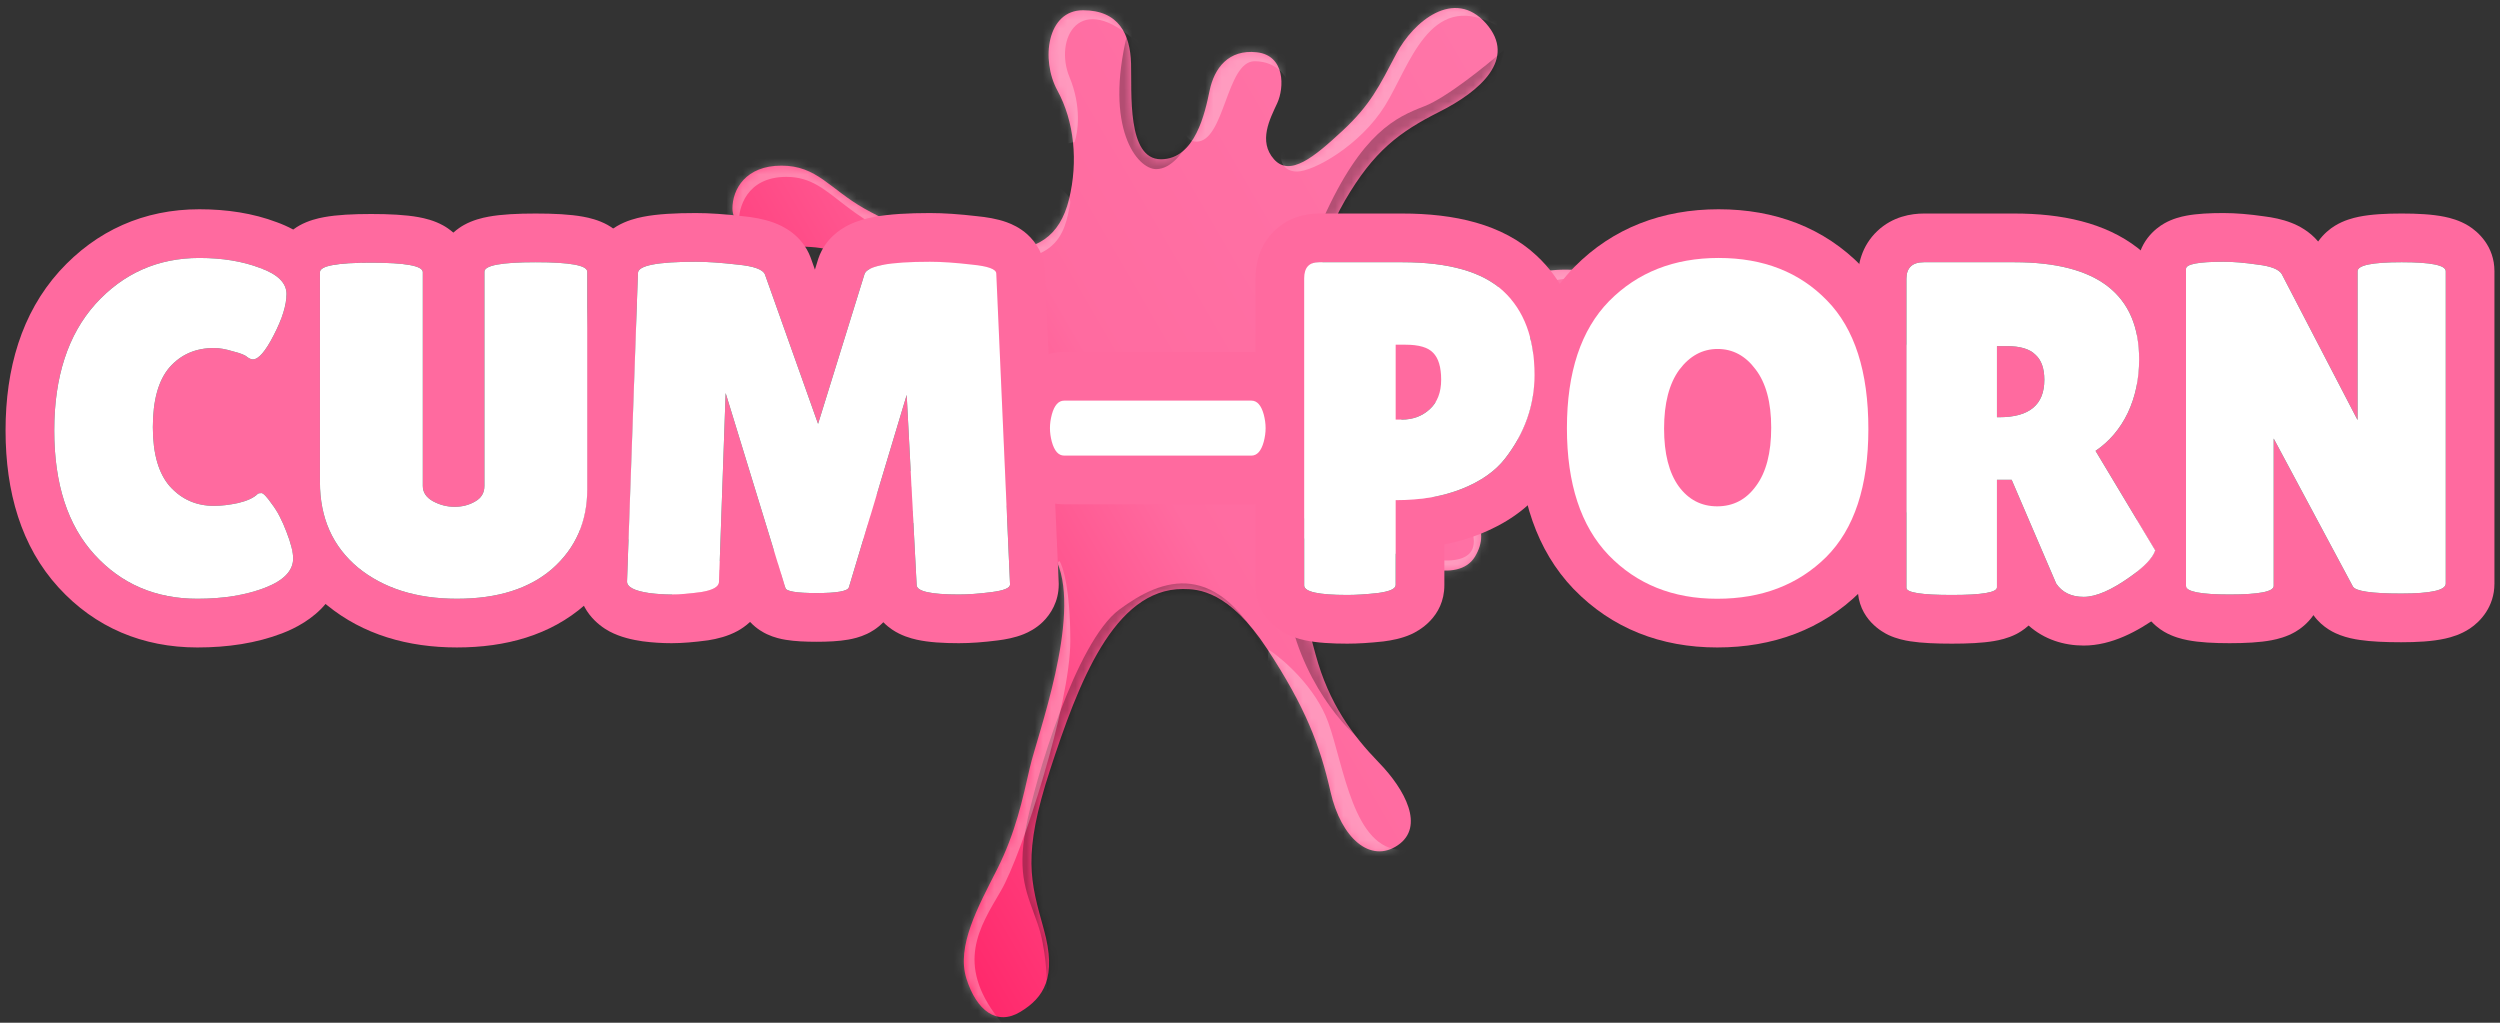 <svg width="308" height="126" viewBox="0 0 308 126" fill="none" xmlns="http://www.w3.org/2000/svg">
<rect x="0" y="0" width="308" height="126" fill="#333333" stroke="none"/>
<path d="M156.108 79.935C151.404 72.758 147.622 72.564 145.73 72.564C137.221 72.564 132.846 84.197 129.381 94.805C125.917 105.412 126.953 108.555 128.596 114.484C130.239 120.413 128.596 122.913 125.703 124.663C122.809 126.414 120.309 124.521 119.059 120.556C117.809 116.592 120.488 111.734 122.809 107.162C125.131 102.591 125.988 98.448 126.881 94.554C127.774 90.661 133.203 76.089 130.239 69.267C127.274 62.445 122.595 62.195 112.63 64.41C102.665 66.624 95.201 72.91 92.629 75.839C90.057 78.768 82.593 79.946 82.593 74.946C82.593 69.96 86.924 69.307 92.579 68.453L92.629 68.446C98.308 67.588 103.344 64.052 109.451 59.981C115.559 55.909 119.238 51.945 119.238 46.837C119.238 41.73 114.845 38.301 109.309 34.479C103.773 30.657 101.737 30.372 97.737 30.372C93.736 30.372 90.236 28.086 90.236 25.693C90.236 23.3 91.879 20.407 96.272 20.407C100.665 20.407 102.201 23.264 106.487 25.693C110.773 28.122 117.988 30.943 122.845 30.943C127.703 30.943 130.56 29.193 131.703 24.55C132.846 19.907 132.346 14.942 130.274 11.156C128.203 7.37 128.989 1.263 133.417 1.263C137.846 1.263 139.239 4.227 139.346 7.799C139.453 11.371 138.811 19.621 143.025 19.621C147.24 19.621 148.454 13.906 149.025 11.156C149.597 8.406 151.347 6.049 154.847 6.442C158.347 6.835 158.24 10.799 157.347 12.728C156.454 14.656 154.99 17.407 156.955 19.621C158.919 21.836 161.919 19.335 165.384 16.121C168.848 12.906 169.92 10.621 172.027 6.621C174.134 2.62 179.17 -1.523 183.063 2.87C186.956 7.263 182.313 11.264 177.349 13.764C172.384 16.264 169.241 18.621 165.705 24.693C162.169 30.765 161.383 37.087 166.634 39.265C171.884 41.444 176.741 39.194 182.442 36.372C188.142 33.55 190.492 33.051 194.278 33.265C198.064 33.479 197.457 37.23 194.278 38.337C191.1 39.444 188.135 41.429 188.135 42.266C188.135 43.102 188.358 44.048 192.092 44.048C195.826 44.048 195.729 41.429 203.004 41.429C210.278 41.429 211.248 44.824 209.26 47.831C207.271 50.837 202.567 51.468 198.882 50.207C195.196 48.946 191.559 48.558 182.442 48.849C173.324 49.14 171.385 52.244 171.385 54.814C171.385 57.385 172.16 60.392 176.816 61.216C181.472 62.04 183.799 65.144 181.714 68.587C179.629 72.031 172.839 69.557 171.045 67.423C169.251 65.29 163.868 62.768 161.297 65.532C158.727 68.296 160.424 74.552 162.073 80.614C163.722 86.676 166.632 90.604 169.881 93.95C173.13 97.296 175.555 101.855 172.209 104.134C168.863 106.414 165.226 103.31 163.916 97.539C162.607 91.768 160.812 87.112 156.108 79.935Z" fill="url(#paint0_linear_117_1892)"/>
<mask id="mask0_117_1892" style="mask-type:alpha" maskUnits="userSpaceOnUse" x="82" y="0" width="129" height="126">
<path d="M156.108 79.935C151.404 72.758 147.621 72.564 145.73 72.564C137.22 72.564 132.846 84.197 129.381 94.805C125.917 105.412 126.952 108.555 128.595 114.484C130.238 120.413 128.595 122.913 125.702 124.663C122.809 126.414 120.309 124.521 119.059 120.556C117.809 116.592 120.488 111.734 122.809 107.162C125.131 102.591 125.988 98.448 126.881 94.554C127.774 90.661 133.203 76.089 130.238 69.267C127.274 62.445 122.595 62.195 112.63 64.41C102.665 66.624 95.201 72.91 92.629 75.839C90.057 78.768 82.593 79.946 82.593 74.946C82.593 69.96 86.924 69.307 92.579 68.453L92.629 68.446C98.308 67.588 103.344 64.052 109.451 59.981C115.559 55.909 119.238 51.945 119.238 46.837C119.238 41.73 114.845 38.301 109.309 34.479C103.772 30.657 101.737 30.372 97.736 30.372C93.736 30.372 90.236 28.086 90.236 25.693C90.236 23.3 91.879 20.407 96.272 20.407C100.665 20.407 102.201 23.264 106.487 25.693C110.773 28.122 117.988 30.943 122.845 30.943C127.703 30.943 130.56 29.193 131.703 24.55C132.846 19.907 132.346 14.942 130.274 11.156C128.203 7.37 128.988 1.263 133.417 1.263C137.846 1.263 139.239 4.227 139.346 7.799C139.453 11.371 138.81 19.621 143.025 19.621C147.239 19.621 148.454 13.906 149.025 11.156C149.597 8.406 151.347 6.049 154.847 6.442C158.347 6.835 158.24 10.799 157.347 12.728C156.454 14.656 154.99 17.407 156.954 19.621C158.919 21.836 161.919 19.335 165.383 16.121C168.848 12.906 169.919 10.621 172.027 6.621C174.134 2.62 179.17 -1.523 183.063 2.87C186.956 7.263 182.313 11.264 177.349 13.764C172.384 16.264 169.241 18.621 165.705 24.693C162.169 30.765 161.383 37.087 166.634 39.265C171.884 41.444 176.741 39.194 182.441 36.372C188.141 33.55 190.492 33.051 194.278 33.265C198.064 33.479 197.457 37.23 194.278 38.337C191.099 39.444 188.135 41.429 188.135 42.266C188.135 43.102 188.358 44.048 192.092 44.048C195.826 44.048 195.729 41.429 203.004 41.429C210.278 41.429 211.248 44.824 209.26 47.831C207.271 50.837 202.567 51.468 198.881 50.207C195.196 48.946 191.559 48.558 182.441 48.849C173.324 49.14 171.384 52.244 171.384 54.814C171.384 57.385 172.16 60.392 176.816 61.216C181.472 62.04 183.799 65.144 181.714 68.587C179.629 72.031 172.839 69.557 171.045 67.423C169.251 65.29 163.868 62.768 161.297 65.532C158.727 68.296 160.424 74.552 162.073 80.614C163.722 86.676 166.632 90.604 169.881 93.95C173.13 97.296 175.555 101.855 172.209 104.134C168.863 106.414 165.225 103.31 163.916 97.539C162.607 91.768 160.812 87.112 156.108 79.935Z" fill="#643A2C"/>
</mask>
<g mask="url(#mask0_117_1892)">
<path d="M92.389 74.803C90.355 77.224 88.52 78.145 87.856 78.303C87.856 78.589 88.26 79.246 89.877 79.585C91.898 80.009 100.199 72.684 111.882 71.049C123.566 69.415 132.344 79.01 130.043 68.991C127.743 58.972 116.241 61.273 106.767 64.753C97.293 68.234 94.932 71.776 92.389 74.803Z" fill="black" fill-opacity="0.3"/>
<path d="M127.839 113.82C128.875 116.8 129.027 120.676 128.973 122.241C140.134 112.47 161.21 90.507 156.222 80.822C149.986 68.716 143.225 71.145 137.88 75.113C132.536 79.081 127.475 96.167 126.381 102.038C125.288 107.909 126.543 110.095 127.839 113.82Z" fill="black" fill-opacity="0.3"/>
<path d="M158.287 70.23C158.287 80.629 164.281 88.319 167.278 90.865C169.987 87.634 175.152 79.485 174.14 72.741C172.876 64.31 158.287 57.232 158.287 70.23Z" fill="black" fill-opacity="0.3"/>
<path d="M190.35 47.269C186.043 47.269 182.184 48.802 180.793 49.568L193.435 53.802L210.311 52.229C211.278 49.245 212.754 43.773 210.915 45.757C208.617 48.237 205.835 49.265 203.234 49.265C200.633 49.265 195.733 47.269 190.35 47.269Z" fill="black" fill-opacity="0.3"/>
<path d="M163.011 26.945C159.188 35.462 164.16 39.123 167.124 39.89L182.971 14.607L185.391 6.078C183.234 7.973 178.229 12.03 175.471 13.094C172.023 14.425 167.789 16.3 163.011 26.945Z" fill="black" fill-opacity="0.3"/>
<path d="M142.445 20.837C144.333 20.837 145.853 18.619 146.377 17.51C144.824 9.223 141.151 -5.039 138.877 4.203C136.034 15.756 140.086 20.837 142.445 20.837Z" fill="black" fill-opacity="0.3"/>
<path d="M115.161 36.672C121.132 40.667 119.949 46.597 118.611 49.063C111.206 43.146 97.362 31.226 101.231 30.89C106.067 30.469 107.696 31.678 115.161 36.672Z" fill="black" fill-opacity="0.3"/>
<path d="M159.791 21.132C158.158 21.132 157.788 19.897 157.807 19.28L162.114 -0.892L181.129 -3.844C184.699 -0.274 190.261 6.072 183.954 2.902C176.07 -1.061 173.667 8.13 170.631 13.021C167.595 17.911 161.832 21.132 159.791 21.132Z" fill="white" fill-opacity="0.3"/>
<path d="M154.568 7.543C157.367 7.543 158.601 9.567 158.868 10.578L159.669 4.591L153.514 1.809L146.22 6.91C145.447 10.424 144.601 17.451 147.4 17.451C150.9 17.451 151.068 7.543 154.568 7.543Z" fill="white" fill-opacity="0.3"/>
<path d="M131.758 9.48C133.276 13.123 132.812 16.339 132.39 17.491L130.198 17.955L124.802 4.253L136.269 -4.391C140.036 1.132 146.102 10.813 140.233 5.348C132.897 -1.482 129.861 4.927 131.758 9.48Z" fill="white" fill-opacity="0.3"/>
<path d="M96.891 21.791C91.966 21.791 90.932 25.642 91.03 27.567L89.133 28.411L86.013 21.328L92.928 15.889L115.695 17.912C121.316 19.177 132.416 22.39 131.843 25.122C131.126 28.537 130.62 34.102 117.128 31.193C103.637 28.284 103.046 21.791 96.891 21.791Z" fill="white" fill-opacity="0.3"/>
<path d="M87.526 70.225C83.652 70.225 83.384 75.739 83.734 78.496L81.487 79.994L77.677 66.278L103.955 46.1C108.611 44.327 118.232 42.277 119.477 48.261C121.034 55.741 106.809 64.042 101.578 66.982C96.346 69.922 92.368 70.225 87.526 70.225Z" fill="white" fill-opacity="0.3"/>
<path d="M131.864 78.96C131.864 72.721 130.974 69.8 130.53 69.119L123.489 74.255L117.655 99.369L112.821 123.705C117.97 126.557 127.211 130.906 122.989 125.483C117.71 118.704 120.676 114.252 123.297 109.776C125.918 105.301 131.864 86.76 131.864 78.96Z" fill="white" fill-opacity="0.3"/>
<path d="M163.633 88.979C162.077 84.668 158.095 81.219 156.299 80.033L154.465 100.98L167.911 107.592C171.523 106.629 177.546 104.703 172.745 104.703C166.745 104.703 165.578 94.368 163.633 88.979Z" fill="white" fill-opacity="0.3"/>
<path d="M181.58 66.699C181.58 70.522 174.616 68.848 171.134 67.533V72.977L187.803 74.088L190.637 61.365C184.914 57.494 173.324 51.131 172.746 56.642C172.023 63.532 181.58 61.921 181.58 66.699Z" fill="white" fill-opacity="0.3"/>
<path d="M195.581 44.53C192.425 45.42 190.859 44.16 190.47 43.419L196.748 39.863L212.083 38.029C214.342 42.53 217.506 50.353 212.083 45.642C205.304 39.752 199.526 43.419 195.581 44.53Z" fill="white" fill-opacity="0.3"/>
<path d="M172.857 41.086C169.701 41.086 168.06 39.752 167.634 39.085L172.857 35.696L187.247 29.807L198.193 31.696C199.526 33.788 201.393 37.518 198.193 35.696C194.192 33.418 191.081 34.251 187.58 36.196C184.08 38.141 176.802 41.086 172.857 41.086Z" fill="white" fill-opacity="0.3"/>
</g>
<path fill-rule="evenodd" clip-rule="evenodd" d="M193.859 72.554L193.847 72.542C189.265 67.751 187.266 61.292 187.062 54.01C187.29 53.593 187.498 53.171 187.687 52.745C188.599 50.682 189.055 48.502 189.055 46.205C189.055 44.652 188.904 43.225 188.6 41.925C189.708 38.513 191.45 35.458 193.952 32.9L193.964 32.888L193.976 32.876C198.726 28.072 204.818 25.781 211.731 25.781C218.64 25.781 224.732 28.028 229.404 32.854C232.042 35.556 233.806 38.856 234.872 42.567V63.03C233.78 66.796 231.959 70.141 229.229 72.871L229.217 72.883L229.205 72.894C224.471 77.575 218.406 79.767 211.555 79.767C204.648 79.767 198.578 77.432 193.871 72.566L193.859 72.554Z" fill="#FF6A9F"/>
<path fill-rule="evenodd" clip-rule="evenodd" d="M290.454 51.752V33.416C290.454 32.676 292.264 32.306 295.884 32.306C299.505 32.306 301.315 32.676 301.315 33.416V71.898C301.315 72.715 299.485 73.124 295.826 73.124C292.167 73.124 290.181 72.832 289.87 72.248L280.118 54.029V72.19C280.118 72.89 278.308 73.241 274.687 73.241C271.106 73.241 269.315 72.89 269.315 72.19V33.124C269.315 32.54 270.853 32.248 273.928 32.248C275.135 32.248 276.536 32.365 278.132 32.598C279.767 32.793 280.76 33.182 281.111 33.766L290.454 51.752ZM278.926 26.651C279.986 26.781 281.167 27.009 282.294 27.451C283.179 27.797 284.512 28.465 285.596 29.754C286.257 28.811 287.071 28.174 287.658 27.815C288.764 27.137 289.902 26.85 290.61 26.705C292.127 26.395 293.977 26.306 295.884 26.306C297.792 26.306 299.642 26.395 301.158 26.705C301.866 26.85 303.005 27.137 304.111 27.815C305.269 28.525 307.315 30.312 307.315 33.416V71.898C307.315 74.764 305.567 76.578 304.312 77.418C303.18 78.177 301.997 78.506 301.251 78.673C299.672 79.026 297.763 79.124 295.826 79.124C293.9 79.124 292.146 79.051 290.719 78.841C290.025 78.739 289.149 78.569 288.279 78.237C287.737 78.031 286.163 77.393 285.016 75.783C284.292 76.834 283.373 77.5 282.791 77.838C281.703 78.47 280.59 78.735 279.9 78.869C278.414 79.156 276.589 79.241 274.687 79.241C272.804 79.241 270.989 79.156 269.506 78.866C268.818 78.732 267.703 78.464 266.613 77.824C265.517 77.181 263.315 75.413 263.315 72.19V70.41C264.533 69.45 265.271 68.583 265.528 67.81L263.315 64.121V47.094C263.467 46.19 263.543 45.251 263.543 44.277C263.543 43.305 263.467 42.391 263.315 41.537V33.124C263.315 29.84 265.616 28.107 266.634 27.527C267.681 26.93 268.734 26.689 269.349 26.572C270.689 26.318 272.301 26.248 273.928 26.248C275.482 26.248 277.159 26.395 278.926 26.651Z" fill="#FF6A9F"/>
<path fill-rule="evenodd" clip-rule="evenodd" d="M267.561 53.452L267.551 53.472C267.035 54.547 266.429 55.556 265.734 56.491L269.315 62.459V72.19C269.315 72.352 269.411 72.496 269.603 72.62C268.481 74.033 267.091 75.12 265.965 75.914C263.392 77.756 260.175 79.533 256.711 79.533C254.279 79.533 251.847 78.785 249.925 77.065C249.3 77.629 248.698 77.971 248.384 78.129C247.344 78.654 246.293 78.872 245.634 78.982C244.2 79.224 242.405 79.299 240.477 79.299C238.536 79.299 236.756 79.229 235.347 79.008C234.702 78.908 233.684 78.712 232.675 78.239C232.029 77.936 228.872 76.316 228.872 72.423V62.125C229.746 59.489 230.183 56.401 230.183 52.861C230.183 49.261 229.746 46.129 228.872 43.463V34.35C228.872 32.657 229.336 30.306 231.289 28.459C233.179 26.671 235.468 26.307 237.032 26.307H248.185C253.919 26.307 259.324 27.396 263.392 30.567C266.862 33.272 268.709 36.965 269.315 41.072V47.554C269.025 49.59 268.452 51.558 267.571 53.431L267.561 53.452ZM246.025 72.365C246.025 72.988 244.176 73.299 240.477 73.299C236.74 73.299 234.872 73.007 234.872 72.423V34.35C234.872 32.988 235.592 32.307 237.032 32.307H248.185C258.424 32.307 263.543 36.297 263.543 44.277C263.543 46.691 263.076 48.891 262.142 50.876C261.207 52.822 259.884 54.38 258.171 55.547L265.529 67.81C265.217 68.745 264.205 69.815 262.492 71.022C260.156 72.696 258.229 73.533 256.711 73.533C255.193 73.533 254.064 72.988 253.324 71.898L247.835 59.11H246.025V72.365ZM250.755 43.694C251.494 44.355 251.864 45.387 251.864 46.788C251.864 49.864 250.015 51.401 246.317 51.401H246.025V42.642H247.251C248.886 42.642 250.054 42.993 250.755 43.694Z" fill="#FF6A9F"/>
<path fill-rule="evenodd" clip-rule="evenodd" d="M176.559 43.46C177.221 44.122 177.552 45.231 177.552 46.788C177.552 48.346 177.085 49.552 176.15 50.409C175.216 51.265 174.068 51.694 172.705 51.694H171.946V42.467H173.172C174.807 42.467 175.936 42.798 176.559 43.46ZM170.441 79.023L170.372 79.031C168.791 79.202 167.319 79.299 165.99 79.299C164.113 79.299 162.256 79.206 160.716 78.868C159.991 78.708 158.827 78.391 157.705 77.652C156.472 76.839 154.676 75.034 154.676 72.132V61.974C155.121 61.758 155.459 61.231 155.689 60.394C155.845 59.81 155.923 59.246 155.923 58.701C155.923 58.156 155.845 57.591 155.689 57.007C155.459 56.17 155.121 55.644 154.676 55.427V34.292C154.676 32.836 154.996 30.623 156.695 28.761C158.489 26.792 160.808 26.307 162.486 26.307H172.763C179.097 26.307 185.111 27.567 189.29 31.478C192.479 34.433 194.186 38.242 194.794 42.441C194.322 43.603 193.945 44.858 193.664 46.205C193.251 48.185 193.044 50.365 193.044 52.745C193.044 53.615 193.072 54.459 193.127 55.276C192.362 56.982 191.375 58.612 190.177 60.157C188.159 62.762 185.407 64.567 182.349 65.79C180.94 66.354 179.469 66.776 177.946 67.073V72.073C177.946 76.09 174.679 77.774 173.841 78.148C172.67 78.673 171.428 78.894 170.51 79.014L170.441 79.023ZM171.946 72.073C171.946 72.54 171.206 72.871 169.727 73.066C168.286 73.222 167.041 73.299 165.99 73.299C162.447 73.299 160.676 72.91 160.676 72.132V34.292C160.676 32.968 161.279 32.307 162.486 32.307H172.763C178.525 32.307 182.671 33.494 185.201 35.869C187.771 38.243 189.055 41.689 189.055 46.205C189.055 49.942 187.849 53.367 185.435 56.482C184.228 58.039 182.457 59.285 180.121 60.219C177.785 61.153 175.06 61.62 171.946 61.62V72.073Z" fill="#FF6A9F"/>
<path fill-rule="evenodd" clip-rule="evenodd" d="M124.024 56.742C124.341 57.654 124.856 58.735 125.733 59.713C127.019 61.148 128.899 62.131 131.106 62.131H154.171C156.377 62.131 158.257 61.148 159.544 59.713C160.018 59.184 160.387 58.624 160.676 58.078V47.411C160.387 46.864 160.018 46.305 159.544 45.776C158.257 44.341 156.377 43.357 154.171 43.357H131.106C128.899 43.357 127.019 44.341 125.733 45.776C124.615 47.023 124.084 48.437 123.803 49.455L123.796 49.48L123.79 49.505C123.764 49.6 123.74 49.697 123.716 49.793L124.024 56.742ZM131.106 56.131H154.171C154.872 56.131 155.378 55.567 155.689 54.438C155.845 53.854 155.923 53.289 155.923 52.744C155.923 52.199 155.845 51.635 155.689 51.051C155.378 49.922 154.872 49.357 154.171 49.357H131.106C130.405 49.357 129.899 49.922 129.587 51.051C129.432 51.635 129.354 52.199 129.354 52.744C129.354 53.289 129.432 53.854 129.587 54.438C129.899 55.567 130.405 56.131 131.106 56.131Z" fill="#FF6A9F"/>
<path fill-rule="evenodd" clip-rule="evenodd" d="M106.509 33.766C106.859 32.754 109.545 32.248 114.567 32.248C116.008 32.248 117.72 32.365 119.706 32.598C121.73 32.793 122.742 33.163 122.742 33.708L124.436 72.014C124.436 72.443 123.677 72.754 122.158 72.949C120.64 73.143 119.297 73.241 118.129 73.241C114.664 73.241 112.932 72.852 112.932 72.073L111.706 48.657L104.582 72.365C104.426 72.832 103.102 73.066 100.611 73.066C98.12 73.066 96.835 72.852 96.757 72.423L89.399 48.423L88.582 71.722C88.543 72.306 87.803 72.715 86.363 72.949C84.922 73.143 83.716 73.241 82.742 73.241C81.808 73.241 80.893 73.182 79.998 73.066C78.129 72.793 77.214 72.306 77.253 71.606L78.596 33.65C78.596 32.715 80.971 32.248 85.72 32.248C87.122 32.248 88.835 32.365 90.859 32.598C92.883 32.793 94.012 33.202 94.246 33.825L100.786 52.219L106.509 33.766ZM100.398 33.216L100.807 31.896L100.839 31.804C101.669 29.405 103.534 28.232 104.526 27.735C105.611 27.193 106.747 26.906 107.675 26.731C109.57 26.374 111.937 26.248 114.567 26.248C116.295 26.248 118.233 26.386 120.346 26.632C121.487 26.745 122.829 26.943 124.042 27.386C124.648 27.607 125.642 28.037 126.576 28.881C127.59 29.797 128.675 31.367 128.739 33.507L129.756 56.499C129.695 56.654 129.639 56.823 129.588 57.007C129.432 57.591 129.354 58.156 129.354 58.701C129.354 59.246 129.432 59.81 129.588 60.394C129.693 60.775 129.82 61.092 129.97 61.345L130.436 71.882V72.014C130.436 74.108 129.442 75.675 128.481 76.611C127.618 77.451 126.696 77.894 126.144 78.12C125.027 78.578 123.835 78.783 122.921 78.9C121.223 79.118 119.616 79.241 118.129 79.241C116.288 79.241 114.449 79.147 112.916 78.803C112.192 78.64 111.025 78.315 109.903 77.559C109.564 77.33 109.19 77.031 108.825 76.658C108.053 77.459 107.236 77.894 106.814 78.094C105.935 78.51 105.082 78.699 104.515 78.799C103.333 79.008 101.965 79.066 100.611 79.066C99.275 79.066 97.934 79.014 96.792 78.823C96.261 78.735 95.387 78.557 94.483 78.131C94.118 77.96 93.23 77.503 92.41 76.621C91.881 77.114 91.341 77.475 90.9 77.719C89.641 78.414 88.304 78.712 87.323 78.871L87.245 78.884L87.166 78.895C85.576 79.11 84.081 79.241 82.742 79.241C81.558 79.241 80.383 79.167 79.222 79.015L79.177 79.009L79.132 79.003C77.981 78.835 76.469 78.525 75.093 77.793C73.702 77.054 71.094 75.034 71.258 71.356L71.475 65.237C72.06 63.732 72.352 62.079 72.352 60.277V40.441L72.598 33.498C72.665 30.328 74.833 28.553 75.992 27.869C77.157 27.182 78.383 26.876 79.219 26.711C80.997 26.361 83.252 26.248 85.72 26.248C87.415 26.248 89.354 26.386 91.493 26.632C92.696 26.75 94.034 26.963 95.267 27.409C96.24 27.762 98.782 28.833 99.864 31.718L99.882 31.766L100.398 33.216Z" fill="#FF6A9F"/>
<path fill-rule="evenodd" clip-rule="evenodd" d="M34.27 40.167C34.36 39.967 34.444 39.77 34.522 39.577C35.039 38.295 35.298 37.175 35.298 36.219C35.298 34.857 34.208 33.786 32.028 33.008C29.887 32.19 27.395 31.781 24.554 31.781C19.454 31.781 15.191 33.669 11.765 37.446C8.378 41.222 6.685 46.419 6.685 53.037C6.685 59.616 8.34 64.716 11.649 68.336C14.958 71.956 19.181 73.767 24.32 73.767C27.512 73.767 30.276 73.319 32.612 72.424C34.948 71.528 36.116 70.321 36.116 68.803C36.116 68.05 35.861 67.006 35.351 65.671L35.344 65.653C35.329 65.613 35.314 65.573 35.298 65.533C35.016 64.787 34.718 64.119 34.404 63.529C34.112 62.981 33.807 62.501 33.488 62.088C32.865 61.192 32.437 60.745 32.203 60.745C31.97 60.745 31.814 60.784 31.736 60.861C31.269 61.329 30.471 61.699 29.342 61.971C28.252 62.205 27.259 62.321 26.364 62.321C24.184 62.321 22.374 61.523 20.933 59.927C19.532 58.331 18.831 55.898 18.831 52.628C18.831 49.319 19.512 46.866 20.875 45.27C22.276 43.674 24.106 42.876 26.364 42.876C27.026 42.876 27.804 43.012 28.7 43.285C29.634 43.519 30.218 43.752 30.451 43.986C30.724 44.18 30.958 44.278 31.152 44.278C31.853 44.278 32.709 43.285 33.722 41.3C33.924 40.91 34.107 40.532 34.27 40.167ZM24.554 25.781C27.935 25.781 31.159 26.263 34.11 27.38C34.716 27.599 35.411 27.894 36.125 28.279C36.418 28.061 36.687 27.895 36.898 27.777C38.007 27.161 39.153 26.896 39.902 26.757C41.511 26.459 43.535 26.365 45.724 26.365C47.932 26.365 49.967 26.459 51.581 26.756C52.332 26.893 53.477 27.156 54.585 27.766C54.907 27.943 55.368 28.236 55.851 28.659C56.347 28.214 56.825 27.905 57.161 27.719C58.27 27.102 59.416 26.838 60.165 26.699C61.774 26.401 63.798 26.307 65.987 26.307C68.195 26.307 70.23 26.401 71.844 26.697C72.595 26.835 73.74 27.097 74.848 27.707C75.88 28.276 78.352 30.037 78.352 33.474V40.547L77.439 66.358C76.452 69.451 74.666 72.207 72.079 74.51L72.062 74.526L72.045 74.541C67.792 78.27 62.286 79.766 56.294 79.766C50.251 79.766 44.748 78.189 40.3 74.564L40.268 74.538L40.237 74.512C40.194 74.477 40.152 74.441 40.11 74.405C38.574 76.249 36.44 77.382 34.76 78.026C31.578 79.246 28.053 79.767 24.32 79.767C17.587 79.767 11.725 77.314 7.22 72.384C2.597 67.326 0.685 60.594 0.685 53.037C0.685 45.401 2.655 38.617 7.299 33.439L7.31 33.427L7.322 33.414C11.885 28.384 17.762 25.781 24.554 25.781ZM39.728 33.072C39.521 33.207 39.418 33.36 39.418 33.533V59.401C39.418 63.801 40.975 67.304 44.09 69.912C47.243 72.482 51.311 73.766 56.294 73.766C61.316 73.766 65.248 72.521 68.09 70.029C70.931 67.499 72.352 64.248 72.352 60.277V33.474C72.352 32.696 70.231 32.307 65.987 32.307C61.783 32.307 59.681 32.696 59.681 33.474V59.869C59.681 60.725 59.291 61.367 58.513 61.796C57.773 62.224 56.936 62.438 56.002 62.438C55.068 62.438 54.172 62.205 53.316 61.737C52.498 61.27 52.09 60.647 52.09 59.869V33.533C52.09 32.754 49.968 32.365 45.724 32.365C43.322 32.365 41.605 32.492 40.576 32.747C40.203 32.839 39.921 32.947 39.728 33.072Z" fill="#FF6A9F"/>
<path d="M301.315 71.898C301.315 72.715 299.485 73.124 295.826 73.124C292.167 73.124 290.181 72.832 289.87 72.248L280.118 54.029V72.19C280.118 72.89 278.308 73.241 274.687 73.241C271.106 73.241 269.315 72.89 269.315 72.19V33.124C269.315 32.54 270.853 32.248 273.928 32.248C275.135 32.248 276.536 32.365 278.133 32.598C279.768 32.793 280.76 33.182 281.111 33.766L290.454 51.752V33.416C290.454 32.676 292.264 32.306 295.884 32.306C299.505 32.306 301.315 32.676 301.315 33.416V71.898Z" fill="white"/>
<path d="M246.025 72.365C246.025 72.988 244.176 73.299 240.477 73.299C236.74 73.299 234.872 73.007 234.872 72.423V34.35C234.872 32.988 235.592 32.307 237.032 32.307H248.185C258.424 32.307 263.543 36.297 263.543 44.277C263.543 46.691 263.076 48.891 262.142 50.876C261.207 52.822 259.884 54.38 258.171 55.547L265.529 67.81C265.217 68.745 264.205 69.815 262.492 71.022C260.156 72.696 258.229 73.533 256.711 73.533C255.193 73.533 254.064 72.988 253.324 71.898L247.835 59.11H246.025V72.365ZM246.025 42.642V51.401H246.317C250.015 51.401 251.864 49.864 251.864 46.788C251.864 45.387 251.494 44.355 250.755 43.694C250.054 42.993 248.886 42.642 247.251 42.642H246.025Z" fill="white"/>
<path d="M211.555 73.767C206.105 73.767 201.648 71.976 198.183 68.394C194.757 64.813 193.045 59.596 193.045 52.745C193.045 45.854 194.777 40.638 198.242 37.095C201.745 33.553 206.242 31.781 211.731 31.781C217.259 31.781 221.716 33.533 225.103 37.037C228.49 40.501 230.183 45.776 230.183 52.861C230.183 59.908 228.451 65.163 224.986 68.628C221.521 72.054 217.045 73.767 211.555 73.767ZM211.614 42.993C209.745 42.993 208.169 43.849 206.884 45.562C205.638 47.275 205.015 49.689 205.015 52.803C205.015 55.879 205.619 58.253 206.826 59.927C208.032 61.562 209.609 62.38 211.555 62.38C213.541 62.38 215.137 61.543 216.344 59.869C217.59 58.195 218.212 55.801 218.212 52.686C218.212 49.572 217.57 47.178 216.285 45.504C215.04 43.83 213.483 42.993 211.614 42.993Z" fill="white"/>
<path d="M165.99 73.299C162.447 73.299 160.676 72.91 160.676 72.132V34.292C160.676 32.968 161.279 32.307 162.486 32.307H172.764C178.525 32.307 182.671 33.494 185.201 35.869C187.771 38.243 189.055 41.689 189.055 46.205C189.055 49.942 187.849 53.367 185.435 56.482C184.228 58.039 182.457 59.285 180.121 60.219C177.785 61.153 175.06 61.62 171.946 61.62V72.073C171.946 72.54 171.206 72.871 169.727 73.066C168.287 73.222 167.041 73.299 165.99 73.299ZM171.946 42.467V51.694H172.705C174.068 51.694 175.216 51.265 176.15 50.409C177.085 49.552 177.552 48.346 177.552 46.788C177.552 45.231 177.221 44.122 176.559 43.46C175.936 42.798 174.807 42.467 173.172 42.467H171.946Z" fill="white"/>
<path d="M154.172 56.131H131.106C130.405 56.131 129.899 55.567 129.588 54.438C129.432 53.854 129.354 53.289 129.354 52.744C129.354 52.199 129.432 51.635 129.588 51.051C129.899 49.922 130.405 49.357 131.106 49.357H154.172C154.872 49.357 155.378 49.922 155.69 51.051C155.845 51.635 155.923 52.199 155.923 52.744C155.923 53.289 155.845 53.854 155.69 54.438C155.378 55.567 154.872 56.131 154.172 56.131Z" fill="white"/>
<path d="M118.129 73.241C114.664 73.241 112.932 72.852 112.932 72.073L111.706 48.657L104.581 72.365C104.426 72.832 103.102 73.066 100.611 73.066C98.119 73.066 96.835 72.852 96.757 72.423L89.399 48.423L88.582 71.722C88.543 72.306 87.803 72.715 86.362 72.949C84.922 73.143 83.715 73.241 82.742 73.241C81.808 73.241 80.893 73.182 79.998 73.066C78.129 72.793 77.214 72.306 77.253 71.606L78.596 33.65C78.596 32.715 80.971 32.248 85.72 32.248C87.122 32.248 88.835 32.365 90.859 32.598C92.883 32.793 94.012 33.202 94.246 33.825L100.786 52.219L106.509 33.766C106.859 32.754 109.545 32.248 114.567 32.248C116.007 32.248 117.72 32.365 119.706 32.598C121.73 32.793 122.742 33.163 122.742 33.708L124.436 72.014C124.436 72.443 123.676 72.754 122.158 72.949C120.64 73.143 119.297 73.241 118.129 73.241Z" fill="white"/>
<path d="M59.681 33.474C59.681 32.696 61.783 32.307 65.987 32.307C70.23 32.307 72.352 32.696 72.352 33.474V60.277C72.352 64.248 70.931 67.499 68.089 70.029C65.247 72.521 61.316 73.766 56.294 73.766C51.311 73.766 47.242 72.482 44.089 69.912C40.975 67.304 39.418 63.801 39.418 59.401V33.533C39.418 32.754 41.52 32.365 45.724 32.365C49.968 32.365 52.089 32.754 52.089 33.533V59.869C52.089 60.647 52.498 61.27 53.316 61.737C54.172 62.205 55.067 62.438 56.002 62.438C56.936 62.438 57.773 62.224 58.513 61.796C59.291 61.367 59.681 60.725 59.681 59.869V33.474Z" fill="white"/>
<path d="M24.554 31.781C27.395 31.781 29.887 32.19 32.028 33.008C34.208 33.786 35.298 34.857 35.298 36.219C35.298 37.582 34.773 39.275 33.722 41.3C32.709 43.285 31.853 44.278 31.152 44.278C30.958 44.278 30.724 44.18 30.451 43.986C30.218 43.752 29.634 43.519 28.7 43.285C27.804 43.012 27.026 42.876 26.364 42.876C24.106 42.876 22.276 43.674 20.875 45.27C19.512 46.866 18.831 49.319 18.831 52.628C18.831 55.898 19.532 58.331 20.933 59.927C22.374 61.523 24.184 62.321 26.364 62.321C27.259 62.321 28.252 62.205 29.342 61.971C30.471 61.699 31.269 61.329 31.736 60.861C31.814 60.784 31.97 60.745 32.203 60.745C32.437 60.745 32.865 61.192 33.488 62.088C34.15 62.944 34.753 64.093 35.298 65.533C35.843 66.934 36.116 68.025 36.116 68.803C36.116 70.321 34.948 71.528 32.612 72.424C30.276 73.319 27.512 73.767 24.32 73.767C19.181 73.767 14.958 71.956 11.649 68.336C8.34 64.716 6.685 59.616 6.685 53.037C6.685 46.419 8.378 41.222 11.765 37.446C15.191 33.669 19.454 31.781 24.554 31.781Z" fill="white"/>
<defs>
<linearGradient id="paint0_linear_117_1892" x1="177.059" y1="-3.663" x2="79.581" y2="52.791" gradientUnits="userSpaceOnUse">
<stop stop-color="#FF75A8"/>
<stop offset="0.54" stop-color="#FF6BA0"/>
<stop offset="1" stop-color="#FF286B"/>
</linearGradient>
</defs>
</svg>
